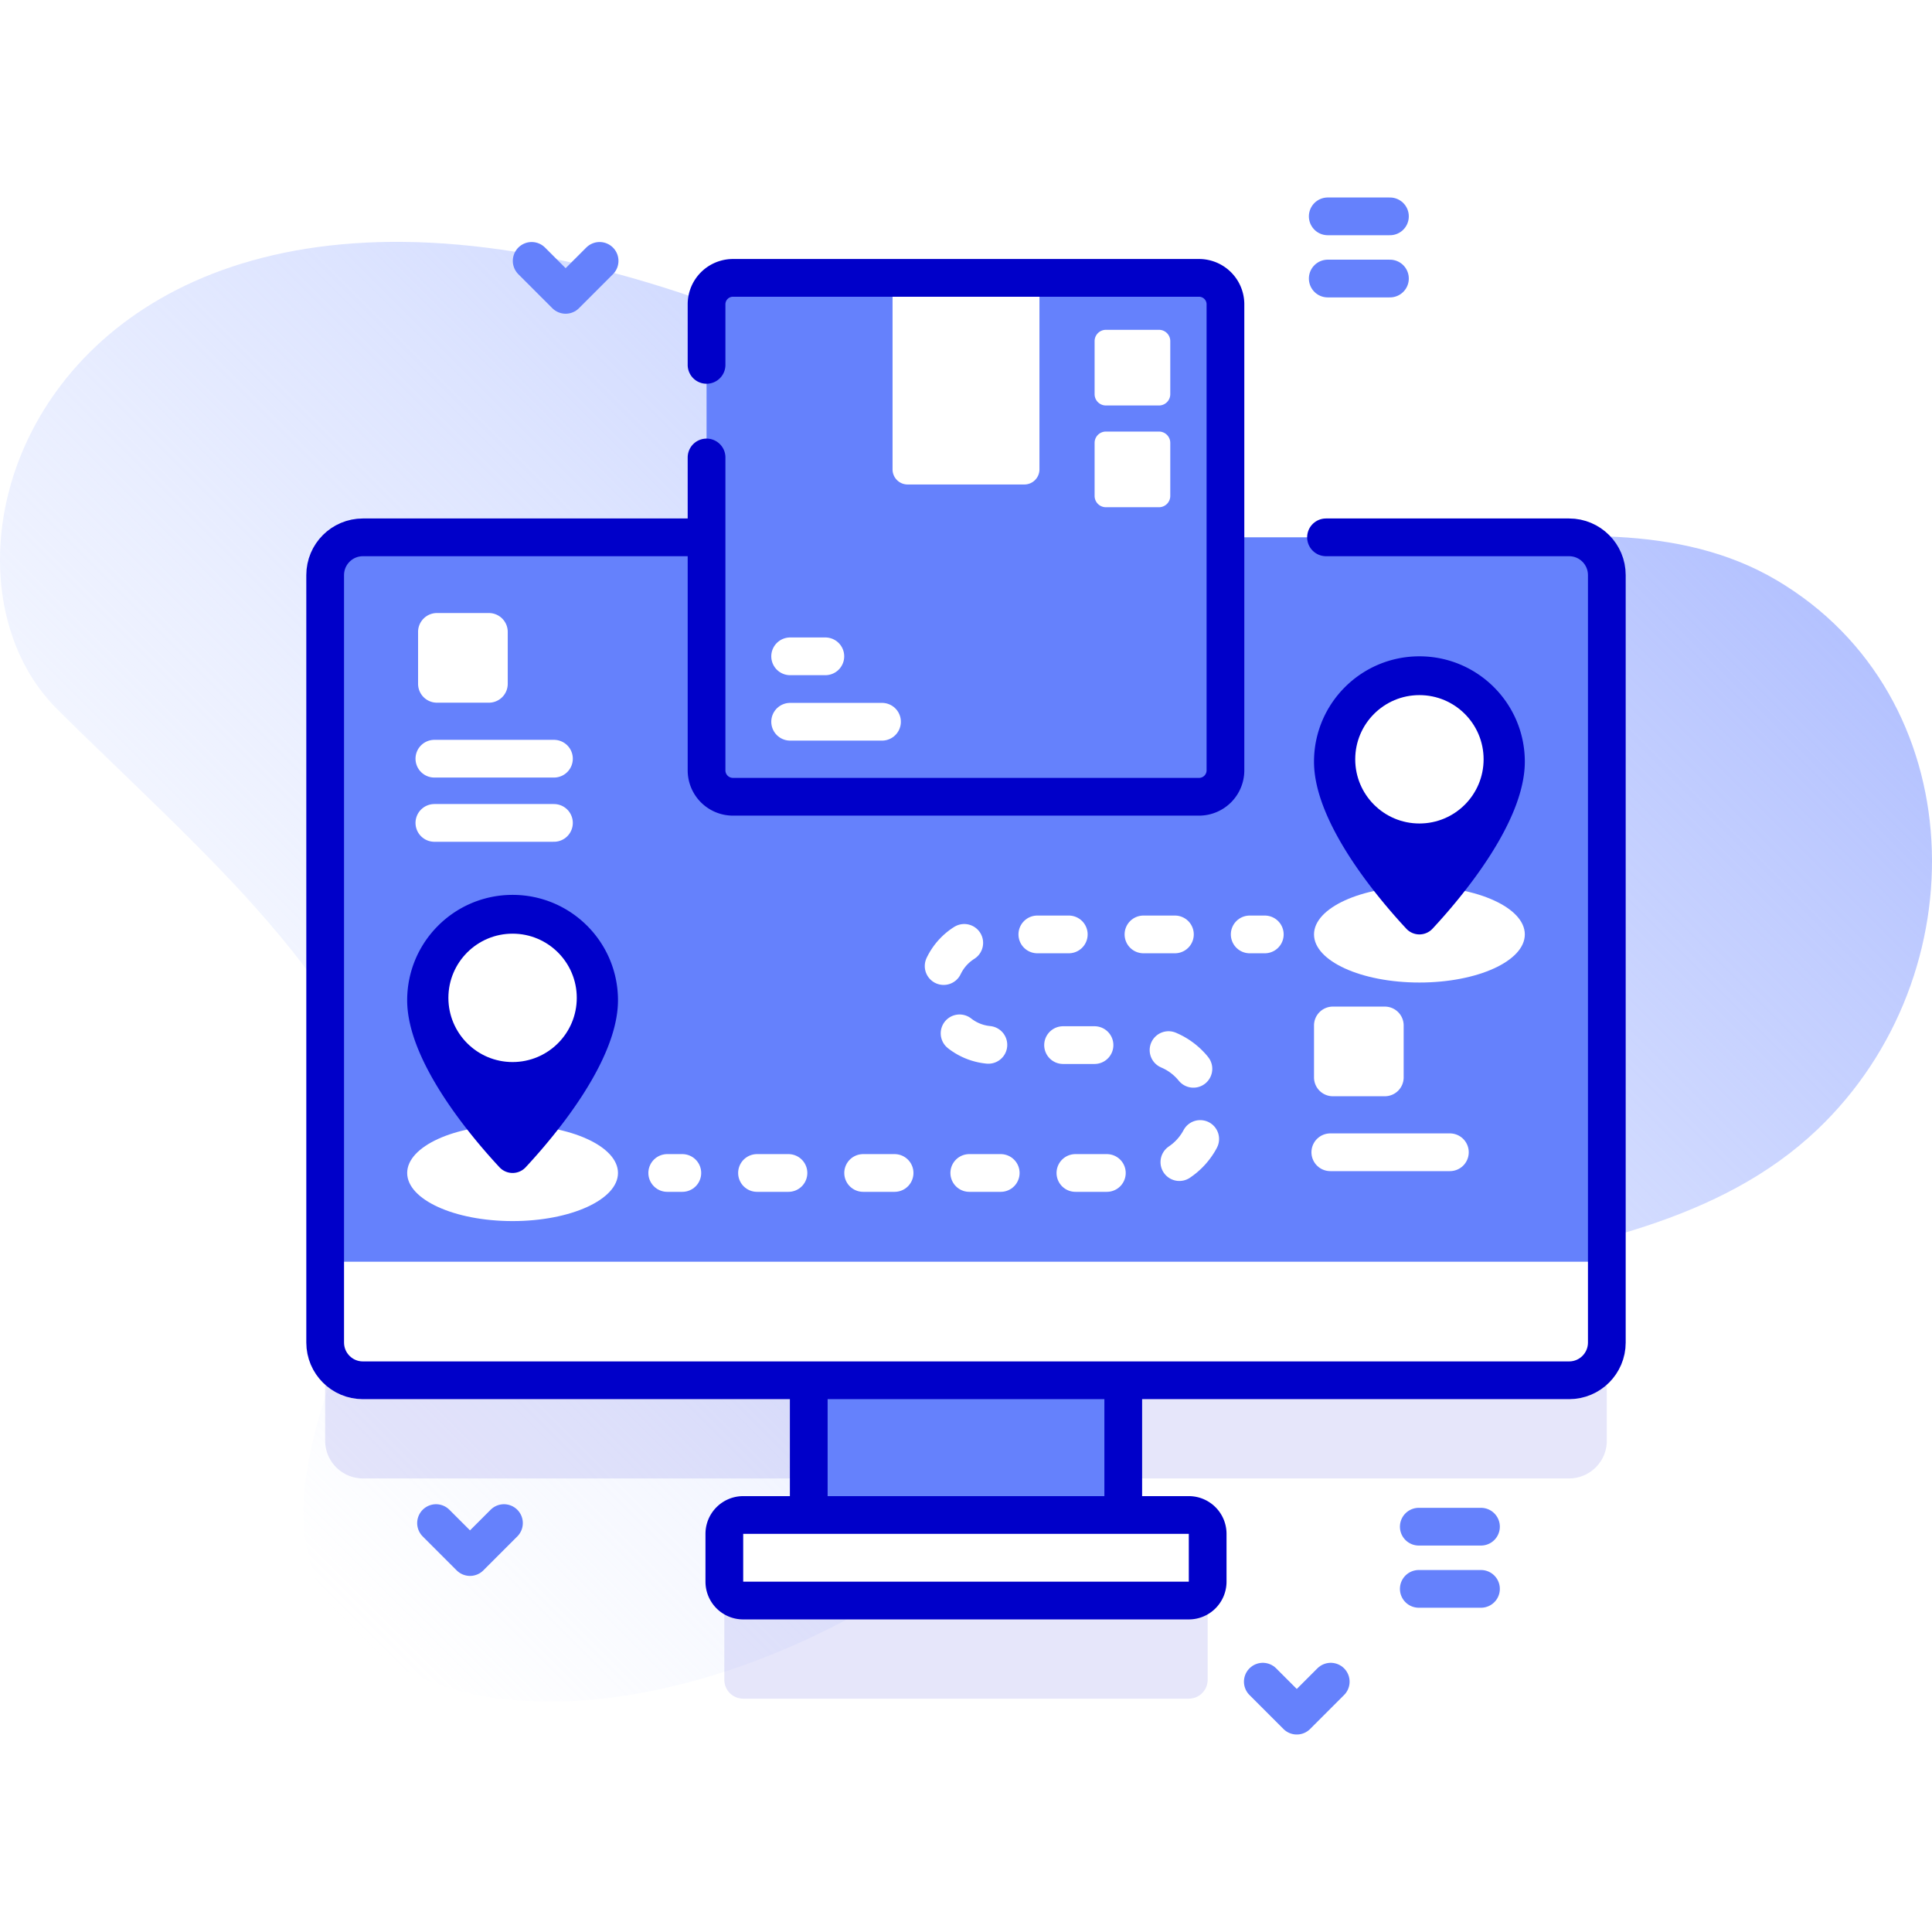 <svg xmlns="http://www.w3.org/2000/svg" version="1.1" xmlns:xlink="http://www.w3.org/1999/xlink" width="512" height="512" x="0" y="0" viewBox="0 0 512 512" style="enable-background:new 0 0 512 512" xml:space="preserve"><defs><linearGradient id="a" x1="54.972" x2="384.947" y1="394.099" y2="64.124" gradientUnits="userSpaceOnUse"><stop offset="0" style="stop-color:#CFDBFF;stop-opacity:0" stop-color="#cfdbff;stop-opacity:0"></stop><stop offset="1" style="stop-color:#B4C2FF" stop-color="#b4c2ff"></stop></linearGradient></defs><g><linearGradient id="a" x1="54.972" x2="384.947" y1="394.099" y2="64.124" gradientUnits="userSpaceOnUse"><stop offset="0" style="stop-color:#CFDBFF;stop-opacity:0" stop-color="#cfdbff;stop-opacity:0"></stop><stop offset="1" style="stop-color:#B4C2FF" stop-color="#b4c2ff"></stop></linearGradient><path d="M297.246 135.982c45.745 29.469 122.044-12.698 173.608 17.796 51.858 30.668 53.851 104.581 10.756 145.57-51.588 49.067-147.358 25.919-196.512 81.933-54.589 62.208-143.238 86.938-184.87 56.974-47.539-34.216 5.893-92.274 2.601-132.431-3.485-42.516-52.302-82.522-87.791-118.012-51.089-51.088 24.367-217.931 282.208-51.83z" style="" fill="url(&quot;#a&quot;)"></path><path d="M86.175 312.456v69.339c0 5.52 4.48 10 10 10h118.151v31.695h-17.371a5 5 0 0 0-5 5v16.673a5 5 0 0 0 5 5h118.087a5 5 0 0 0 5-5V428.49a5 5 0 0 0-5-5h-17.371v-31.695h118.154c5.52 0 10-4.48 10-10v-69.339H86.175z" style="opacity:0.1;" fill="#0000C9" data-original="#0000c9"></path><path d="M214.328 351.534h83.344v59.293h-83.344z" style="" fill="#6581FC" data-original="#6581fc"></path><path d="M214.328 366.864v33.398M297.672 400.262v-33.398" style="stroke-linecap: round; stroke-linejoin: round; stroke-miterlimit: 10;" fill="none" stroke="#0000C9" stroke-width="10px" stroke-linecap="round" stroke-linejoin="round" stroke-miterlimit="10" data-original="#0000c9"></path><path d="M425.83 152.391v203.4c0 5.52-4.48 10-10 10H96.17c-5.52 0-10-4.48-10-10v-203.4c0-5.52 4.48-10 10-10h319.66c5.52 0 10 4.48 10 10z" style="" fill="#6581FC" data-original="#6581fc"></path><path d="M415.826 365.79H96.174c-5.523 0-10-4.477-10-10v-21.418h339.652v21.418c0 5.523-4.477 10-10 10z" style="" fill="#FFFFFF" data-original="#ffffff"></path><path d="M185.244 142.4h-89.07c-5.523 0-10 4.477-10 10v203.39c0 5.523 4.477 10 10 10h319.651c5.523 0 10-4.477 10-10V152.4c0-5.523-4.477-10-10-10h-64.42" style="stroke-linecap: round; stroke-linejoin: round; stroke-miterlimit: 10;" fill="none" stroke="#0000C9" stroke-width="10px" stroke-linecap="round" stroke-linejoin="round" stroke-miterlimit="10" data-original="#0000c9"></path><path d="M315.043 424.163H196.957a5 5 0 0 1-5-5V406.49a5 5 0 0 1 5-5h118.087a5 5 0 0 1 5 5v12.673a5 5 0 0 1-5.001 5z" style="" fill="#FFFFFF" data-original="#ffffff"></path><path d="M315.043 424.163H196.957a5 5 0 0 1-5-5V406.49a5 5 0 0 1 5-5h118.087a5 5 0 0 1 5 5v12.673a5 5 0 0 1-5.001 5z" style="stroke-linecap: round; stroke-linejoin: round; stroke-miterlimit: 10;" fill="none" stroke="#0000C9" stroke-width="10px" stroke-linecap="round" stroke-linejoin="round" stroke-miterlimit="10" data-original="#0000c9"></path><path d="M317.756 211.151H194.244a7 7 0 0 1-7-7V80.639a7 7 0 0 1 7-7h123.511a7 7 0 0 1 7 7V204.15a6.999 6.999 0 0 1-6.999 7.001z" style="" fill="#6581FC" data-original="#6581fc"></path><path d="M275.464 124.394V73.639h-38.929v50.755a4 4 0 0 0 4 4h30.929a4 4 0 0 0 4-4z" style="" fill="#FFFFFF" data-original="#ffffff"></path><path d="M187.244 121.234v82.916a7 7 0 0 0 7 7h123.511a7 7 0 0 0 7-7V80.639a7 7 0 0 0-7-7H194.244a7 7 0 0 0-7 7v16.056" style="stroke-linecap: round; stroke-linejoin: round; stroke-miterlimit: 10;" fill="none" stroke="#0000C9" stroke-width="10px" stroke-linecap="round" stroke-linejoin="round" stroke-miterlimit="10" data-original="#0000c9"></path><path d="M209.396 191.27h24.344M209.396 173.932h9.328" style="stroke-linecap: round; stroke-linejoin: round; stroke-miterlimit: 10;" fill="none" stroke="#FFFFFF" stroke-width="10px" stroke-linecap="round" stroke-linejoin="round" stroke-miterlimit="10" data-original="#ffffff"></path><path d="M307.135 107.457h-14.053a3 3 0 0 1-3-3V90.404a3 3 0 0 1 3-3h14.053a3 3 0 0 1 3 3v14.053a3 3 0 0 1-3 3zM307.135 134.421h-14.053a3 3 0 0 1-3-3v-14.053a3 3 0 0 1 3-3h14.053a3 3 0 0 1 3 3v14.053a3 3 0 0 1-3 3z" style="" fill="#FFFFFF" data-original="#ffffff"></path><ellipse cx="376.16" cy="247.63" rx="27.933" ry="12.749" style="" fill="#FFFFFF" data-original="#ffffff"></ellipse><path d="M404.093 201.865c0 16.186-16.979 36.212-24.462 44.252a4.738 4.738 0 0 1-6.943 0c-7.483-8.04-24.462-28.066-24.462-44.252 0-15.427 12.506-27.933 27.933-27.933 15.428 0 27.934 12.506 27.934 27.933z" style="" fill="#0000CA" data-original="#0000ca"></path><circle cx="376.16" cy="201.223" r="17.011" style="" fill="#FFFFFF" data-original="#ffffff"></circle><ellipse cx="135.84" cy="310.85" rx="27.933" ry="12.749" style="" fill="#FFFFFF" data-original="#ffffff"></ellipse><path d="M163.773 265.084c0 16.186-16.979 36.212-24.462 44.252a4.738 4.738 0 0 1-6.943 0c-7.483-8.04-24.462-28.066-24.462-44.252 0-15.427 12.506-27.933 27.933-27.933s27.934 12.506 27.934 27.933z" style="" fill="#0000CA" data-original="#0000ca"></path><circle cx="135.84" cy="264.442" r="17.011" style="" fill="#FFFFFF" data-original="#ffffff"></circle><path d="M176.823 310.85h4" style="stroke-linecap: round; stroke-linejoin: round;" fill="none" stroke="#FFFFFF" stroke-width="10px" stroke-linecap="round" stroke-linejoin="round" data-original="#ffffff"></path><path d="M200.615 310.85H303.1c9.357 0 16.943-7.585 16.943-16.943v0c0-9.357-7.585-16.943-16.943-16.943h-39.767c-8.1 0-14.667-6.567-14.667-14.667s6.567-14.667 14.667-14.667h57.954" style="stroke-linecap: round; stroke-linejoin: round; stroke-dasharray: 8.334, 19.792;" fill="none" stroke="#FFFFFF" stroke-width="10px" stroke-linecap="round" stroke-linejoin="round" stroke-dasharray="8.334,19.792" data-original="#ffffff"></path><path d="M331.184 247.63h4" style="stroke-linecap: round; stroke-linejoin: round;" fill="none" stroke="#FFFFFF" stroke-width="10px" stroke-linecap="round" stroke-linejoin="round" data-original="#ffffff"></path><path d="M366.986 290.518h-13.759a5 5 0 0 1-5-5v-13.759a5 5 0 0 1 5-5h13.759a5 5 0 0 1 5 5v13.759a5 5 0 0 1-5 5z" style="" fill="#FFFFFF" data-original="#ffffff"></path><path d="M352.545 305.361h31.689" style="stroke-linecap: round; stroke-linejoin: round; stroke-miterlimit: 10;" fill="none" stroke="#FFFFFF" stroke-width="10px" stroke-linecap="round" stroke-linejoin="round" stroke-miterlimit="10" data-original="#ffffff"></path><path d="M129.555 186.219h-13.759a5 5 0 0 1-5-5V167.46a5 5 0 0 1 5-5h13.759a5 5 0 0 1 5 5v13.759a5 5 0 0 1-5 5z" style="" fill="#FFFFFF" data-original="#ffffff"></path><path d="M115.114 201.062h31.689M115.114 218.079h31.689" style="stroke-linecap: round; stroke-linejoin: round; stroke-miterlimit: 10;" fill="none" stroke="#FFFFFF" stroke-width="10px" stroke-linecap="round" stroke-linejoin="round" stroke-miterlimit="10" data-original="#ffffff"></path><path d="m115.556 403.634 9 9 9-9M334.659 445.663l9 9 9-9M140.9 69.139l9 9 9-9M351.867 57.337h16.48M368.347 73.816h-16.48M375.994 404.587h16.48M392.474 421.067h-16.48" style="stroke-linecap: round; stroke-linejoin: round; stroke-miterlimit: 10;" fill="none" stroke="#6581FC" stroke-width="10px" stroke-linecap="round" stroke-linejoin="round" stroke-miterlimit="10" data-original="#6581fc"></path></g></svg>